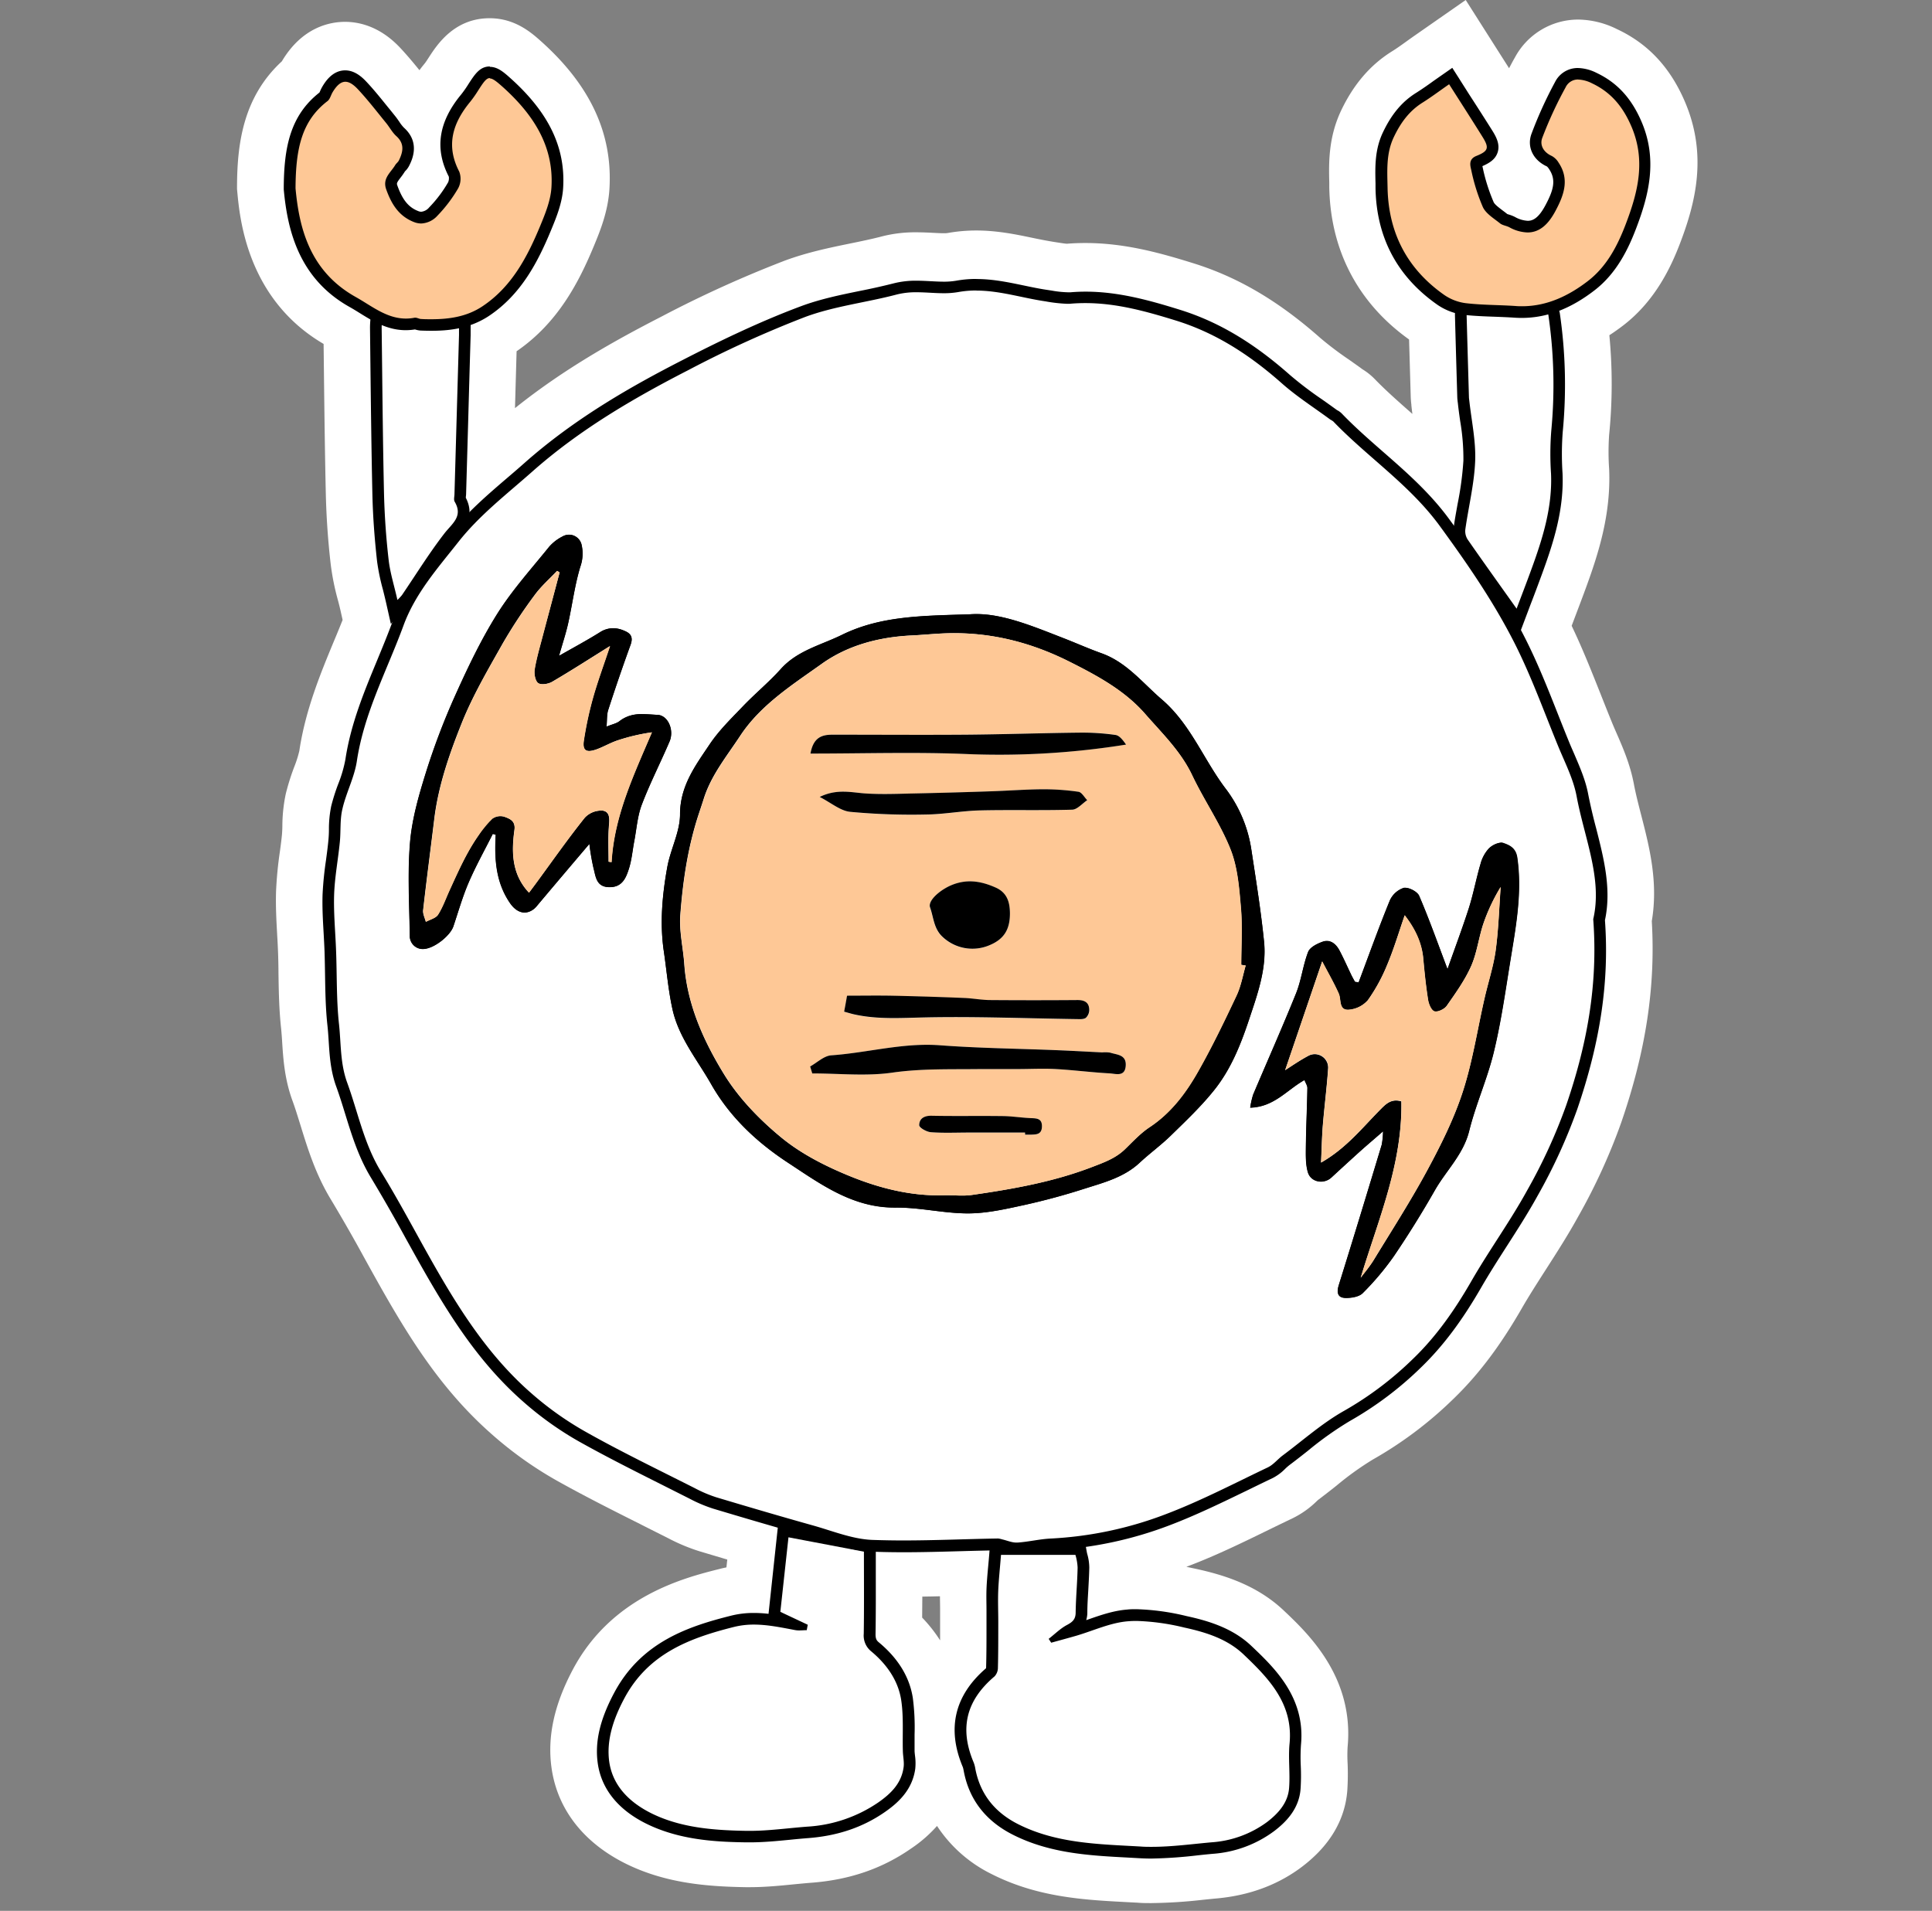 <svg xmlns="http://www.w3.org/2000/svg" width="92" height="91" fill="none"><rect width="100%" height="100%" fill="#808080" stroke="none"/><path fill="#fff" d="M54.846 90.63c-.231 0-.461 0-.683-.02l-.555-.029c-1.963-.104-4.189-.221-6.376-1.327a6.576 6.576 0 0 1-2.612-2.298 6.385 6.385 0 0 1-1.217 1.063c-1.386.968-2.939 1.501-4.758 1.641-.266.02-.554.049-.81.073-.646.064-1.378.139-2.134.139h-.197c-1.645-.028-3.407-.151-5.137-.862-2.344-.968-3.801-2.672-4.103-4.817-.208-1.48.125-3.014 1.017-4.691 1.863-3.501 5.329-4.37 6.994-4.787.105-.028.21-.051.317-.072l.04-.373-1.308-.39a8.925 8.925 0 0 1-1.488-.618l-1.258-.633-.03-.017c-1.329-.666-2.702-1.356-4.048-2.11a17.999 17.999 0 0 1-3.032-2.156c-2.587-2.259-4.196-4.966-5.886-8.02l-.198-.358a77.153 77.153 0 0 0-1.611-2.818c-.738-1.207-1.119-2.445-1.456-3.536-.126-.405-.255-.83-.39-1.196-.378-1.035-.439-1.998-.489-2.765a16.494 16.494 0 0 0-.05-.658c-.1-.914-.114-1.79-.127-2.627a30.43 30.43 0 0 0-.063-1.855v-.017c-.035-.621-.075-1.327-.052-2.051.028-.625.087-1.249.179-1.868.039-.285.076-.567.101-.821a5.82 5.82 0 0 0 .02-.415 7.538 7.538 0 0 1 .163-1.539c.11-.44.246-.874.409-1.298.097-.243.176-.493.236-.747.292-1.952 1.014-3.696 1.652-5.235.139-.329.277-.665.409-1l-.097-.432a12.43 12.43 0 0 0-.139-.553 11.899 11.899 0 0 1-.327-1.633 36.628 36.628 0 0 1-.237-3.388c-.047-2.061-.07-4.148-.094-6.17l-.011-.967c-3.636-2.13-3.991-5.965-4.11-7.237l-.013-.138v-.138c.01-1.993.277-4.233 2.135-5.946l.015-.026c.97-1.614 2.289-1.854 2.993-1.854.67 0 1.663.214 2.623 1.233.335.358.642.726.92 1.069.083-.112.17-.223.262-.333.038-.047.126-.184.18-.267.393-.607 1.213-1.874 2.899-1.874 1.23 0 2.015.708 2.485 1.13 2.328 2.097 3.381 4.386 3.222 6.999-.068 1.092-.453 2.023-.733 2.7-.717 1.731-1.715 3.677-3.688 5.03l-.077 2.71c2.345-1.881 4.814-3.25 6.971-4.358 1.9-1 3.856-1.888 5.86-2.661 1.075-.401 2.169-.625 3.134-.823.51-.105 1.034-.212 1.505-.336a6.355 6.355 0 0 1 1.648-.196c.287 0 .555.013.788.025.202.01.366.019.504.019.065.002.13-.001.194-.01.448-.08.901-.12 1.356-.12 1.016 0 1.915.19 2.706.355.372.078.693.139.994.188l.22.034c.139.022.326.05.404.053.277-.023.578-.034.872-.034 1.886 0 3.57.473 5.129.958 2.139.664 4.066 1.797 6.067 3.567.429.362.876.7 1.34 1.014.206.145.436.305.667.476.218.132.417.293.594.476.535.553 1.167 1.107 1.781 1.649a14.237 14.237 0 0 1-.049-.415v-.026a4.227 4.227 0 0 1-.031-.396l-.078-2.709c-2.426-1.733-3.743-4.236-3.8-7.242v-.22c-.022-.901-.054-2.139.567-3.447.594-1.244 1.387-2.168 2.415-2.81.212-.13.44-.294.702-.482.138-.1.285-.204.433-.307L69.796 0l1.552 2.443.513.806c.09-.173.18-.344.277-.511A3.418 3.418 0 0 1 75.165.932a4.24 4.24 0 0 1 1.827.452c1.485.691 2.547 1.83 3.246 3.47 1.082 2.538.494 4.81-.222 6.697-.427 1.124-1.173 2.754-2.71 3.939-.222.17-.445.329-.67.474a24.285 24.285 0 0 1-.01 4.739 11.786 11.786 0 0 0 0 1.642c.093 2.163-.523 4.054-1.109 5.658-.163.444-.33.886-.493 1.315l-.183.485c.53 1.106.97 2.225 1.402 3.309.164.415.334.845.504 1.26.07.174.148.354.225.528.306.7.653 1.494.831 2.433.088.469.22.983.348 1.48.387 1.5.822 3.188.506 5.053.183 3.114-.277 6.17-1.455 9.59a28.36 28.36 0 0 1-2.042 4.465c-.488.888-1.02 1.716-1.535 2.518-.397.62-.806 1.255-1.16 1.87-1.03 1.79-2.064 3.16-3.259 4.313a18.583 18.583 0 0 1-3.836 2.886 14.35 14.35 0 0 0-1.73 1.244 44.11 44.11 0 0 1-.87.675l-.064.058c-.334.33-.72.605-1.142.813-.381.183-.77.37-1.144.553-1.247.61-2.545 1.245-3.926 1.764l.488.104c1.248.277 2.852.744 4.159 1.987 1.169 1.106 3.345 3.18 3.03 6.498a7.143 7.143 0 0 0 0 .76c.019.436.014.872-.014 1.306-.106 1.383-.817 2.597-2.112 3.595-1.142.878-2.52 1.397-4.095 1.542-.222.02-.445.043-.667.066a23.62 23.62 0 0 1-2.437.156zM43.912 77.034c.32.332.607.695.855 1.084v-1.489c0-.192-.007-.397-.007-.611-.277.007-.557.013-.84.016l-.008 1z"/><path fill="#fff" d="M54.848 88.228c-.186 0-.37 0-.542-.016l-.555-.03c-1.802-.095-3.662-.194-5.377-1.062-1.212-.612-1.94-1.562-2.189-2.823l-.008-.044c-.01-.07-.027-.14-.051-.207-.74-1.747-.39-3.195 1.067-4.424a.399.399 0 0 0 .06-.212 73.41 73.41 0 0 0 .019-1.908v-.82c0-.322-.011-.654 0-.983.011-.329.043-.683.079-1.075.017-.184.035-.38.053-.595l.019-.254h4.024l.042.228c0 .022.012.051.022.087.054.185.083.378.086.57 0 .35-.026.703-.046 1.044-.02.34-.041.73-.047 1.093 0 .5-.295.692-.564.84a1.912 1.912 0 0 0-.2.124l.43-.122c.25-.075.509-.164.76-.251.574-.2 1.168-.407 1.784-.455a5.96 5.96 0 0 1 .416-.016c.784.024 1.564.131 2.326.321.988.215 2.114.545 2.965 1.355 1.351 1.289 2.455 2.513 2.269 4.468-.025.353-.03.708-.012 1.063.008.341.018.691-.009 1.045-.068.886-.693 1.459-1.148 1.813a5.303 5.303 0 0 1-2.8 1.034c-.231.02-.463.044-.693.07a21.71 21.71 0 0 1-2.18.142z"/><path fill="#000" d="M51.21 74.046c.06.196.095.4.105.604-.014.714-.083 1.426-.093 2.138 0 .325-.148.456-.416.598-.317.17-.58.436-.869.66l.12.184c.396-.11.792-.216 1.187-.33.832-.244 1.646-.631 2.487-.692.13-.011.26-.015.392-.015.765.024 1.526.13 2.268.314 1.023.222 2.049.539 2.832 1.286 1.212 1.154 2.365 2.35 2.185 4.24-.067.7.032 1.413-.022 2.114-.054.701-.506 1.203-1.04 1.615a5.023 5.023 0 0 1-2.661.974c-.945.085-1.898.215-2.842.215-.175 0-.35 0-.526-.015-1.978-.113-3.993-.138-5.83-1.062-1.096-.553-1.802-1.407-2.04-2.627a1.506 1.506 0 0 0-.078-.304c-.693-1.634-.363-2.964.991-4.11a.607.607 0 0 0 .16-.415c.019-.728.016-1.455.017-2.182 0-.51-.023-1.02 0-1.53.024-.508.077-.994.13-1.659h3.544m.463-.553h-4.525l-.041.509c-.017.213-.035.408-.052.592-.036.395-.067.738-.08 1.09-.012.353 0 .673 0 .998v.808c0 .628 0 1.278-.018 1.913 0 .015-.003.03-.007.045-1.503 1.296-1.873 2.88-1.1 4.71.015.049.027.099.035.149l.009.044c.256 1.35 1.042 2.366 2.334 3.02 1.768.895 3.66.994 5.49 1.09l.554.031c.179.01.366.016.555.016a21.725 21.725 0 0 0 2.22-.155c.23-.025.462-.049.693-.07a5.563 5.563 0 0 0 2.943-1.09c.502-.386 1.179-1.014 1.248-2.01.023-.357.026-.716.01-1.074a8.72 8.72 0 0 1 .01-1.03c.214-2.247-1.27-3.661-2.356-4.692-.9-.86-2.07-1.204-3.097-1.427a11.32 11.32 0 0 0-2.385-.327c-.149 0-.296 0-.436.017-.651.05-1.262.263-1.854.47l-.1.033a1.25 1.25 0 0 0 .054-.365c0-.357.026-.724.046-1.081.019-.357.04-.698.047-1.052a2.412 2.412 0 0 0-.096-.646c-.007-.028-.014-.051-.017-.07l-.083-.453-.001.007z"/><path fill="#fff" d="M35.547 87.465c-1.62-.028-2.96-.153-4.23-.675-1.513-.621-2.406-1.61-2.582-2.86-.139-.956.104-1.967.75-3.181 1.24-2.33 3.436-3.042 5.398-3.541a4.15 4.15 0 0 1 1.016-.12c.602.018 1.2.093 1.788.224l-.832-.389.45-4.041 4.114.782v1.289c0 .933 0 1.9-.011 2.852a.689.689 0 0 0 .255.624c.869.723 1.386 1.558 1.525 2.489.071.563.098 1.13.08 1.697v.77c0 .084.011.172.022.265.027.183.031.369.013.553-.128.915-.743 1.456-1.327 1.864-1.006.702-2.158 1.093-3.52 1.197-.287.022-.579.051-.863.079-.618.06-1.256.123-1.89.123h-.158l.002-.001z"/><path fill="#000" d="m37.546 73.21 3.593.683c0 1.296.012 2.603-.008 3.908a.965.965 0 0 0 .355.84c.733.61 1.282 1.382 1.427 2.314.122.797.057 1.62.08 2.434.006.26.071.524.035.777-.105.763-.604 1.252-1.21 1.674-1 .683-2.17 1.08-3.38 1.15-.912.068-1.824.2-2.733.2h-.152c-1.402-.024-2.823-.117-4.131-.653-1.191-.49-2.225-1.318-2.412-2.645-.139-1.023.2-2.037.719-3.01 1.133-2.127 3.089-2.868 5.222-3.403.31-.076.629-.114.948-.112.657 0 1.306.138 1.959.261.067.012.134.018.202.017.118 0 .239-.012.356-.012l.048-.259-1.305-.614.387-3.55m-.487-.654-.065.594-.381 3.55-.017.154a6.034 6.034 0 0 0-.693-.041 4.37 4.37 0 0 0-1.084.128c-2.02.506-4.282 1.245-5.575 3.68-.675 1.267-.922 2.33-.78 3.346.19 1.355 1.142 2.42 2.751 3.079 1.457.598 3 .673 4.332.691h.162c.647 0 1.292-.063 1.916-.124.277-.028.575-.056.86-.078 1.41-.108 2.607-.516 3.655-1.244.597-.415 1.3-1.026 1.443-2.052a2.589 2.589 0 0 0-.011-.626c-.01-.088-.02-.169-.021-.242v-.76a10.8 10.8 0 0 0-.082-1.743c-.152-.994-.693-1.887-1.619-2.655-.11-.09-.16-.172-.157-.406.016-.956.013-1.922.012-2.857v-1.517l-.451-.085-3.593-.692-.59-.112-.012.011z"/><path fill="#fff" d="M48.396 73.741a1.804 1.804 0 0 1-.527-.102c-.069-.02-.138-.041-.206-.057l-.075-.019a.462.462 0 0 0-.067-.015c-.592.01-1.196.026-1.78.041-.895.025-1.82.052-2.729.052-.54 0-1.027-.01-1.494-.028-.728-.028-1.44-.252-2.13-.469-.234-.073-.475-.15-.71-.214-1.413-.397-2.931-.84-4.64-1.352a6.406 6.406 0 0 1-1.075-.453l-1.303-.656c-1.303-.654-2.65-1.332-3.945-2.056a15.448 15.448 0 0 1-2.607-1.859c-2.283-1.992-3.772-4.506-5.346-7.346l-.195-.354a82.76 82.76 0 0 0-1.663-2.914c-.579-.954-.895-1.975-1.202-2.973-.139-.434-.278-.884-.43-1.314-.255-.7-.3-1.403-.344-2.08a15.791 15.791 0 0 0-.06-.767c-.087-.8-.1-1.617-.112-2.407-.007-.36-.012-.733-.025-1.098a36.08 36.08 0 0 0-.044-.875c-.033-.597-.068-1.215-.049-1.828.027-.537.08-1.073.161-1.605.04-.297.082-.603.111-.903.02-.19.025-.383.03-.587a5.292 5.292 0 0 1 .102-1.047c.088-.348.196-.69.324-1.025a6.4 6.4 0 0 0 .356-1.22c.249-1.66.88-3.18 1.49-4.655.252-.604.51-1.229.737-1.85.499-1.367 1.386-2.477 2.248-3.55.139-.17.277-.339.406-.51.806-1.02 1.794-1.87 2.75-2.69.27-.232.541-.464.809-.7 2.43-2.152 5.145-3.669 7.485-4.87a53.11 53.11 0 0 1 5.59-2.542c.895-.333 1.847-.528 2.766-.717.541-.111 1.1-.226 1.636-.366a3.905 3.905 0 0 1 1.014-.116c.224 0 .447.013.663.024.217.011.416.022.628.022.216.003.431-.014.644-.051.299-.053.602-.08.906-.079.756 0 1.486.153 2.193.302.376.078.765.16 1.148.215l.201.03c.262.047.527.075.793.083.057 0 .114 0 .17-.006.226-.02.46-.028.694-.028 1.537 0 3.012.415 4.391.845 1.788.553 3.425 1.52 5.153 3.053.496.422 1.015.817 1.555 1.183.241.17.49.346.73.524.008.006.017.01.026.014a.582.582 0 0 1 .138.105c.62.643 1.306 1.245 1.97 1.825 1.092.956 2.218 1.936 3.126 3.18 1.264 1.732 2.577 3.616 3.604 5.67.582 1.157 1.066 2.38 1.535 3.564.169.428.338.856.512 1.282.08.193.164.387.249.58.264.607.539 1.235.662 1.896.103.553.246 1.106.386 1.644.359 1.398.731 2.843.415 4.278.214 2.883-.202 5.726-1.304 8.94a25.956 25.956 0 0 1-1.87 4.073c-.448.815-.957 1.608-1.449 2.374a49.655 49.655 0 0 0-1.22 1.974c-.912 1.58-1.803 2.776-2.832 3.762a16.136 16.136 0 0 1-3.326 2.507 16.64 16.64 0 0 0-2.052 1.453c-.277.218-.554.444-.848.658a2.869 2.869 0 0 0-.242.209c-.15.154-.324.285-.514.387-.39.185-.778.374-1.166.563-1.21.59-2.462 1.201-3.742 1.685a18.06 18.06 0 0 1-5.529 1.164c-.267.018-.533.05-.797.096-.256.038-.521.08-.789.096h-.069zM63.98 61.53a.69.69 0 0 0 .116.012c.265 0 .51-.062.594-.146a12.642 12.642 0 0 0 1.45-1.719 47.601 47.601 0 0 0 1.95-3.135c.191-.321.4-.633.623-.933.415-.575.805-1.12.97-1.807.158-.639.377-1.267.588-1.873.21-.607.43-1.245.582-1.867.277-1.159.473-2.366.658-3.534.037-.242.076-.483.115-.725l.072-.438c.24-1.457.488-2.963.278-4.466-.042-.286-.18-.376-.498-.484-.146.03-.28.1-.388.202a1.475 1.475 0 0 0-.322.615c-.091.309-.169.63-.245.94a17 17 0 0 1-.313 1.163 55.137 55.137 0 0 1-.72 2.074c-.102.277-.2.553-.298.83l-.252.715-.268-.71c-.116-.306-.23-.611-.342-.913-.331-.89-.645-1.73-1.004-2.565a.665.665 0 0 0-.407-.215.834.834 0 0 0-.477.437c-.39.949-.753 1.93-1.11 2.876l-.379 1.02-.083.22-.532-.092-.122-.231-.139-.264a47.343 47.343 0 0 1-.182-.383c-.117-.25-.24-.509-.371-.751-.058-.105-.179-.277-.348-.277a.305.305 0 0 0-.11.023c-.336.121-.494.26-.52.322a7.947 7.947 0 0 0-.268.933 7.45 7.45 0 0 1-.308 1.047c-.416 1.052-.879 2.11-1.32 3.132-.242.564-.485 1.126-.723 1.69a1.055 1.055 0 0 0-.056.195c.521-.106.923-.414 1.346-.724.241-.189.494-.361.758-.516l.278-.155.115.296c.015.036.032.072.05.107a.828.828 0 0 1 .112.383c-.007.437-.02.879-.035 1.306-.015.487-.03.99-.037 1.484v.075c-.023.355.005.711.083 1.059a.355.355 0 0 0 .36.246.454.454 0 0 0 .307-.118l.03-.029c.431-.398.878-.81 1.323-1.21.233-.208.475-.414.73-.638l.382-.33.52-.454-.063.691c-.008.097-.012.182-.017.257 0 .148-.019.294-.056.437a680.725 680.725 0 0 1-2.042 6.678c-.061.193-.036.25-.036.25l.001-.013zm-21.253-4.3c.572.01 1.144.057 1.712.138.544.079 1.093.125 1.644.138h.02c.821 0 1.664-.188 2.495-.366l.127-.028a32.11 32.11 0 0 0 2.84-.77l.287-.09c.832-.257 1.608-.5 2.229-1.081.227-.213.468-.415.701-.606.265-.22.538-.446.784-.691l.231-.227c.639-.6 1.24-1.236 1.802-1.908.786-.982 1.248-2.155 1.617-3.278l.069-.209c.37-1.106.751-2.239.632-3.403a85.568 85.568 0 0 0-.535-3.92l-.061-.39a6.044 6.044 0 0 0-1.158-2.791 17.17 17.17 0 0 1-1.077-1.66c-.57-.955-1.109-1.858-1.94-2.575-.247-.213-.484-.44-.713-.66-.638-.61-1.24-1.189-2.067-1.486a27.3 27.3 0 0 1-1.109-.438c-.237-.097-.474-.195-.712-.288l-.312-.122c-1.321-.517-2.569-1.003-3.726-1.003-.106 0-.21 0-.31.012l-.407.013c-2.088.06-3.891.113-5.566.936-.277.138-.573.258-.855.374-.74.306-1.439.593-1.974 1.188-.32.357-.672.691-1.01 1.006a20.66 20.66 0 0 0-.79.768l-.261.276a11.4 11.4 0 0 0-1.3 1.508l-.156.233c-.62.917-1.207 1.784-1.209 2.954 0 .543-.171 1.068-.338 1.579-.115.32-.207.646-.277.979-.277 1.52-.329 2.765-.168 3.885.042.289.078.578.114.867.078.629.16 1.279.295 1.9.204.933.703 1.718 1.233 2.55.195.308.397.626.582.95.795 1.401 1.967 2.594 3.578 3.65l.38.25c1.36.902 2.772 1.834 4.523 1.834l.136.002zM27.1 25.737a.38.38 0 0 0-.183.05c-.205.106-.39.246-.546.416a79.91 79.91 0 0 1-.649.79 23.028 23.028 0 0 0-1.81 2.386c-.806 1.283-1.454 2.678-2 3.886a32.826 32.826 0 0 0-1.38 3.627c-.306.978-.642 2.114-.737 3.24a30.612 30.612 0 0 0-.036 3.325c.01.368.019.736.025 1.106a.34.34 0 0 0 .342.355h.02c.358 0 1.05-.524 1.174-.89.065-.19.126-.383.188-.575.165-.512.335-1.041.555-1.546.24-.553.522-1.106.797-1.627.119-.23.238-.458.354-.692l.103-.206.568.163-.012.22c-.055 1.048-.017 2.149.649 3.1.138.203.303.315.456.315a.535.535 0 0 0 .375-.22c.57-.677 1.141-1.35 1.729-2.043l1.156-1.363.097.591c.021.126.039.25.056.374.03.25.077.499.138.744.017.062.03.126.046.19.089.385.139.519.448.522.38 0 .508-.21.658-.68a5.46 5.46 0 0 0 .174-.83c.023-.145.045-.29.073-.434.033-.173.06-.354.087-.53.051-.434.148-.862.289-1.276.24-.632.526-1.251.802-1.851.175-.38.355-.77.52-1.16a.78.78 0 0 0-.054-.697.368.368 0 0 0-.269-.188l-.255-.016a7.127 7.127 0 0 0-.452-.019c-.405 0-.68.08-.918.27a1.406 1.406 0 0 1-.445.213c-.074.026-.156.053-.246.09l-.423.174.041-.455c.01-.101.013-.197.017-.285 0-.192.025-.382.076-.567.393-1.206.73-2.193 1.065-3.105.079-.213.058-.256-.17-.345a1.11 1.11 0 0 0-.404-.085.871.871 0 0 0-.467.145c-.437.276-.882.522-1.352.787l-.611.345-.59.326.184-.652c.053-.184.104-.36.155-.53.103-.348.201-.677.277-1.005.077-.327.139-.648.192-.968.098-.59.23-1.173.393-1.749a1.59 1.59 0 0 0 .061-.87.343.343 0 0 0-.331-.291z"/><path fill="#000" d="M46.489 13.838c1.127 0 2.197.354 3.3.514a7.3 7.3 0 0 0 1.034.116c.064 0 .13 0 .193-.008.224-.018.448-.026.668-.026 1.482 0 2.888.391 4.308.83 1.941.602 3.555 1.67 5.052 2.995.717.634 1.533 1.152 2.305 1.723a.889.889 0 0 1 .139.087c1.64 1.707 3.637 3.015 5.072 4.978 1.321 1.81 2.584 3.64 3.585 5.627.783 1.557 1.377 3.21 2.039 4.826.326.8.739 1.589.894 2.424.371 1.993 1.238 3.928.79 5.848.241 3.18-.326 6.068-1.29 8.873a25.805 25.805 0 0 1-1.848 4.03c-.817 1.488-1.822 2.87-2.669 4.342-.779 1.354-1.663 2.627-2.782 3.701a16.005 16.005 0 0 1-3.269 2.466c-1.045.587-1.961 1.407-2.93 2.129-.243.182-.442.441-.709.568-1.619.772-3.215 1.607-4.889 2.24a17.782 17.782 0 0 1-5.443 1.148c-.531.025-1.058.157-1.59.192h-.054c-.22 0-.448-.102-.673-.152a.945.945 0 0 0-.2-.042c-1.502.024-3.006.093-4.507.093-.495 0-.99-.009-1.484-.026-.932-.038-1.856-.415-2.772-.675-1.55-.434-3.094-.888-4.637-1.35a6.306 6.306 0 0 1-1.027-.434c-1.75-.886-3.525-1.74-5.24-2.708a15.266 15.266 0 0 1-2.562-1.825c-2.31-2.018-3.823-4.632-5.285-7.273-.61-1.106-1.215-2.213-1.869-3.279-.805-1.317-1.09-2.816-1.608-4.236-.335-.922-.288-1.857-.388-2.783-.126-1.153-.094-2.323-.139-3.485-.032-.895-.122-1.797-.093-2.683.028-.83.188-1.66.27-2.49.055-.531 0-1.083.127-1.599.177-.767.568-1.495.685-2.267.343-2.293 1.433-4.314 2.218-6.45.561-1.535 1.628-2.736 2.613-3.984 1.009-1.282 2.305-2.276 3.522-3.354 2.243-1.986 4.79-3.478 7.426-4.831a52.462 52.462 0 0 1 5.56-2.53c1.397-.52 2.922-.69 4.375-1.074a3.71 3.71 0 0 1 .943-.106c.432 0 .865.046 1.291.046a3.93 3.93 0 0 0 .694-.056c.282-.05.57-.075.856-.074M20.153 45.188c.5 0 1.287-.623 1.44-1.078.236-.704.439-1.422.732-2.1.339-.786.76-1.537 1.144-2.303l.139.04c-.061 1.156 0 2.275.693 3.272.197.276.438.434.683.434a.783.783 0 0 0 .59-.32c.813-.969 1.63-1.927 2.494-2.947.046.385.112.768.197 1.146.111.405.12.908.759.915h.012c.6 0 .775-.44.914-.872.138-.433.17-.867.253-1.303.114-.589.153-1.207.363-1.758.389-1.02.89-1.995 1.319-3 .234-.545-.072-1.244-.565-1.271-.238-.011-.48-.035-.72-.035a1.655 1.655 0 0 0-1.091.33c-.139.114-.347.151-.624.265.03-.32.008-.572.08-.793a88.379 88.379 0 0 1 1.062-3.096c.139-.383.011-.564-.328-.69a1.391 1.391 0 0 0-.506-.106 1.144 1.144 0 0 0-.614.187c-.619.387-1.265.733-1.955 1.127.162-.57.323-1.054.434-1.549.2-.899.313-1.82.58-2.698.115-.325.138-.676.066-1.013a.619.619 0 0 0-.599-.51.648.648 0 0 0-.319.087c-.237.12-.45.284-.626.483-.847 1.052-1.764 2.064-2.479 3.202-.778 1.244-1.413 2.58-2.015 3.92a32.989 32.989 0 0 0-1.387 3.657c-.337 1.074-.654 2.184-.748 3.299-.125 1.475-.034 2.97-.013 4.455a.617.617 0 0 0 .602.629h.036m22.429 12.312h.139c1.117 0 2.237.277 3.356.277h.02c.893 0 1.794-.209 2.676-.401a31.5 31.5 0 0 0 2.864-.776c.941-.298 1.878-.536 2.622-1.233.481-.45 1.02-.838 1.49-1.297.71-.691 1.44-1.383 2.06-2.16.792-.988 1.262-2.165 1.663-3.362.4-1.198.847-2.43.713-3.733-.148-1.448-.377-2.886-.597-4.325a6.344 6.344 0 0 0-1.21-2.915c-1.065-1.393-1.679-3.088-3.06-4.275-.918-.788-1.671-1.767-2.868-2.196-.614-.22-1.211-.487-1.818-.723-1.421-.553-2.834-1.145-4.14-1.145-.11 0-.221.004-.332.012-2.28.071-4.238.076-6.072.977-1.004.492-2.12.743-2.91 1.627-.555.622-1.214 1.161-1.795 1.767-.554.58-1.145 1.152-1.59 1.816-.676 1.009-1.41 1.98-1.412 3.34 0 .83-.455 1.66-.607 2.51-.236 1.31-.36 2.638-.17 3.973.14.93.213 1.871.416 2.785.294 1.348 1.179 2.407 1.845 3.58.904 1.587 2.203 2.784 3.668 3.744 1.525 1.002 3.05 2.13 5.054 2.13m26.34-11.355c-.452-1.192-.864-2.357-1.35-3.49-.08-.185-.439-.381-.663-.381a.308.308 0 0 0-.064 0 1.11 1.11 0 0 0-.67.603c-.528 1.288-.996 2.6-1.487 3.903l-.174-.033c-.066-.125-.14-.246-.195-.372-.185-.382-.356-.773-.554-1.145-.139-.244-.336-.426-.59-.426a.585.585 0 0 0-.207.039c-.258.094-.596.262-.68.482-.248.64-.322 1.344-.578 1.977-.648 1.618-1.362 3.211-2.041 4.818a3.86 3.86 0 0 0-.139.62c1.14-.031 1.748-.851 2.584-1.316.053.139.145.26.139.385-.016.93-.061 1.86-.073 2.791 0 .407-.018.83.096 1.215a.628.628 0 0 0 .624.444.73.73 0 0 0 .496-.192c.448-.415.896-.83 1.35-1.234.34-.306.693-.602 1.11-.968a3.83 3.83 0 0 1-.063.64c-.674 2.227-1.346 4.455-2.042 6.675-.12.38-.053.617.344.621h.014c.267 0 .612-.06.78-.23a13.15 13.15 0 0 0 1.48-1.754 47.691 47.691 0 0 0 1.96-3.151c.539-.939 1.35-1.697 1.628-2.813.313-1.266.861-2.473 1.169-3.74.342-1.407.547-2.85.779-4.286.266-1.65.587-3.293.343-4.987-.067-.474-.383-.606-.683-.707a.249.249 0 0 0-.086-.013c-.22.025-.426.122-.585.276a1.74 1.74 0 0 0-.394.734c-.205.692-.336 1.41-.554 2.098-.317.994-.693 1.971-1.015 2.903m-22.45-32.85c-.32-.001-.64.027-.956.084a3.387 3.387 0 0 1-.593.046c-.199 0-.4-.011-.613-.022-.213-.011-.448-.024-.68-.024a4.207 4.207 0 0 0-1.083.124 30.55 30.55 0 0 1-1.62.363c-.93.19-1.893.388-2.808.73-2.092.78-4.102 1.775-5.62 2.555-2.358 1.208-5.086 2.735-7.54 4.907-.264.235-.538.47-.805.698-.97.83-1.965 1.687-2.786 2.73-.139.17-.269.338-.405.507-.873 1.091-1.777 2.212-2.292 3.63-.225.615-.483 1.237-.731 1.838-.618 1.491-1.256 3.031-1.51 4.718-.075.4-.19.791-.342 1.169a9.505 9.505 0 0 0-.334 1.056c-.073.364-.11.735-.108 1.106 0 .2-.011.387-.03.568-.028.296-.07.6-.109.895-.081.538-.136 1.08-.163 1.624-.021.625.015 1.245.05 1.853.015.285.033.58.043.869.012.362.018.734.024 1.093.013.795.025 1.618.114 2.432.027.246.043.493.06.754.044.691.09 1.419.359 2.157.155.424.292.87.425 1.3.314 1.016.637 2.065 1.23 3.041a78.344 78.344 0 0 1 1.663 2.904l.199.357c1.585 2.863 3.087 5.392 5.406 7.422.817.72 1.707 1.354 2.656 1.89 1.302.729 2.653 1.407 3.96 2.064l1.298.654c.358.19.733.348 1.12.472 1.709.513 3.228.955 4.646 1.352.23.065.46.138.7.212.707.222 1.438.453 2.203.482.471.018.97.028 1.506.028.915 0 1.84-.026 2.737-.051a164.24 164.24 0 0 1 1.746-.042h.018l.088.022c.056.013.121.032.189.053.195.068.4.106.606.113h.077a9.35 9.35 0 0 0 .815-.1c.254-.043.51-.074.767-.092a18.354 18.354 0 0 0 5.614-1.182c1.293-.49 2.552-1.106 3.768-1.695.381-.186.775-.378 1.163-.563a2.32 2.32 0 0 0 .585-.434c.069-.068.141-.13.218-.19.29-.217.576-.442.855-.662a16.151 16.151 0 0 1 2.014-1.43 16.416 16.416 0 0 0 3.381-2.545c1.041-1.005 1.955-2.22 2.878-3.825.381-.66.805-1.321 1.214-1.959.495-.771 1.007-1.568 1.46-2.39a26.301 26.301 0 0 0 1.888-4.118c1.109-3.237 1.532-6.103 1.322-9.01.32-1.487-.056-2.95-.416-4.367a25.563 25.563 0 0 1-.38-1.625c-.128-.691-.415-1.334-.68-1.955-.083-.19-.17-.386-.247-.577-.173-.423-.345-.857-.511-1.277-.47-1.19-.957-2.42-1.546-3.588-1.041-2.074-2.356-3.964-3.632-5.704-.922-1.262-2.063-2.26-3.167-3.225-.66-.578-1.342-1.174-1.952-1.81a.866.866 0 0 0-.208-.154h-.007a49.519 49.519 0 0 0-.724-.518 17.48 17.48 0 0 1-1.531-1.165c-1.758-1.555-3.428-2.544-5.255-3.11-1.4-.435-2.898-.858-4.474-.858-.24 0-.48.01-.714.03h-.147a4.97 4.97 0 0 1-.75-.08l-.203-.031c-.375-.054-.742-.132-1.132-.213-.72-.15-1.465-.307-2.25-.307l-.01-.004zM20.15 44.639c-.076 0-.083-.036-.083-.083 0-.369-.015-.743-.025-1.106a30.382 30.382 0 0 1 .036-3.296c.093-1.098.423-2.212.725-3.18.384-1.224.84-2.425 1.367-3.595.54-1.2 1.184-2.584 1.98-3.854a22.742 22.742 0 0 1 1.79-2.35c.214-.259.436-.527.65-.794a1.68 1.68 0 0 1 .466-.345.099.099 0 0 1 .048-.017c.03 0 .05.044.06.08.048.244.028.497-.058.73a15.973 15.973 0 0 0-.4 1.778c-.06.317-.12.645-.19.96-.07.315-.17.643-.277.988-.05.17-.103.346-.156.532l-.368 1.303 1.178-.674.608-.343c.475-.267.922-.517 1.365-.795a.578.578 0 0 1 .32-.103.864.864 0 0 1 .303.067h.007a88.256 88.256 0 0 0-1.064 3.104c-.06.208-.09.423-.09.64 0 .088-.007.18-.016.276l-.083.909.846-.346c.08-.033.158-.06.231-.086.19-.053.37-.141.528-.258.188-.148.402-.209.745-.209.138 0 .277.008.434.02l.255.015a.473.473 0 0 1 .087.502 49.7 49.7 0 0 1-.518 1.15c-.278.604-.566 1.23-.81 1.87a6.32 6.32 0 0 0-.303 1.332c-.027.181-.053.352-.085.519-.032.167-.053.3-.075.445a5.324 5.324 0 0 1-.163.792c-.157.488-.233.488-.386.488h-.007a.346.346 0 0 1-.09-.01 1.332 1.332 0 0 1-.09-.298c-.015-.068-.03-.138-.048-.2a5.875 5.875 0 0 1-.13-.708c-.016-.123-.034-.25-.056-.382l-.194-1.182-.777.915-.755.892c-.592.698-1.167 1.383-1.741 2.056-.082.097-.139.123-.164.123-.025 0-.127-.053-.229-.198-.582-.83-.66-1.772-.598-2.925l.023-.44-.424-.122-.139-.038-.442-.128-.206.415c-.115.228-.236.462-.354.691a28.734 28.734 0 0 0-.805 1.644 17.384 17.384 0 0 0-.563 1.574c-.061.19-.122.38-.186.57-.084.25-.672.702-.913.702l.01-.017zm22.435 12.314c-1.672 0-2.982-.868-4.37-1.786l-.38-.252c-1.574-1.031-2.716-2.194-3.49-3.556-.188-.33-.392-.651-.59-.968-.515-.81-1.003-1.576-1.195-2.46-.139-.61-.21-1.226-.291-1.877-.035-.285-.072-.58-.114-.87-.157-1.095-.104-2.302.166-3.797a6.93 6.93 0 0 1 .264-.943c.173-.53.352-1.078.352-1.659 0-1.085.564-1.918 1.16-2.798l.16-.235c.377-.524.8-1.012 1.265-1.46l.265-.277c.247-.257.505-.5.778-.758.342-.323.693-.658 1.025-1.021.494-.554 1.165-.83 1.875-1.118.286-.119.582-.24.871-.383 1.621-.795 3.397-.847 5.453-.907l.393-.012h.028c.093-.008.19-.011.287-.011 1.109 0 2.329.478 3.625.984l.312.122c.235.092.475.19.707.286.366.15.743.306 1.127.444.769.277 1.351.83 1.968 1.424.232.223.47.452.724.67.8.69 1.33 1.573 1.886 2.509.333.58.699 1.143 1.096 1.682.589.78.97 1.697 1.108 2.663l.06.39c.197 1.28.4 2.605.534 3.906.113 1.107-.243 2.166-.618 3.288l-.071.21c-.366 1.097-.81 2.245-1.57 3.192a21.597 21.597 0 0 1-1.782 1.879l-.232.227c-.237.23-.493.443-.766.67-.236.197-.48.398-.714.617-.574.538-1.325.771-2.121 1.019l-.29.09c-1.01.322-1.93.57-2.814.763l-.126.028c-.807.175-1.641.358-2.433.36h-.02a13.18 13.18 0 0 1-1.61-.138 14.418 14.418 0 0 0-1.745-.138h-.139l-.008.001zm26.36-9.185.505-1.43c.096-.277.197-.554.298-.83.242-.677.495-1.375.722-2.085.126-.396.223-.795.319-1.184.078-.32.151-.623.241-.925.044-.183.13-.353.251-.498a.607.607 0 0 1 .179-.11c.205.076.219.116.237.235.21 1.461-.024 2.881-.277 4.384l-.071.437c-.039.24-.078.483-.115.723-.184 1.163-.376 2.366-.654 3.515-.15.615-.357 1.21-.576 1.84-.219.63-.434 1.245-.594 1.899-.161.654-.528 1.154-.926 1.707-.23.308-.442.627-.638.957a45.746 45.746 0 0 1-1.94 3.117c-.42.597-.894 1.156-1.413 1.67a.555.555 0 0 1-.183.054c.701-2.24 1.394-4.537 2.008-6.568a2.04 2.04 0 0 0 .068-.502c0-.077.009-.157.017-.247l.126-1.375-1.044.907c-.138.118-.259.226-.381.33-.256.222-.498.432-.733.644-.442.397-.886.806-1.314 1.201l-.042.039a.175.175 0 0 1-.12.044c-.028 0-.08 0-.092-.047-.07-.32-.094-.65-.072-.977v-.076c0-.491.022-.994.037-1.48.014-.428.028-.87.035-1.31a1.067 1.067 0 0 0-.139-.51c-.015-.031-.03-.062-.038-.082l-.23-.59-.555.309c-.275.161-.54.34-.79.536a5.54 5.54 0 0 1-.707.479c.187-.438.377-.877.561-1.305.442-1.025.9-2.086 1.323-3.142.133-.353.24-.716.321-1.085a7.7 7.7 0 0 1 .247-.87 1.14 1.14 0 0 1 .365-.19h.012a.38.38 0 0 1 .108.138c.13.235.243.478.365.735.06.13.12.26.184.387.046.094.093.184.139.277.02.038.039.076.06.113l.123.237.262.05.087.019.089.016.46.09.165-.438.381-1.023a88.15 88.15 0 0 1 1.1-2.865.673.673 0 0 1 .242-.259.58.58 0 0 1 .148.08c.35.818.656 1.642.98 2.513l.343.915.538 1.419-.002-.013z"/><path fill="#fff" d="M71.453 28.386c-.593-.83-1.204-1.691-1.802-2.541-.129-.2-.183-.44-.152-.675.052-.376.12-.755.185-1.122.14-.693.232-1.395.278-2.101a10.939 10.939 0 0 0-.157-1.936c-.04-.29-.083-.59-.114-.887v-.057c0-.06-.014-.12-.015-.177l-.108-3.832c-.01-.37.041-.423.091-.474l.201-.206.118.123h1.461c.57 0 1.248 0 1.941.011.191 0 .584.16.622.441a23.26 23.26 0 0 1 .14 5.574 13.84 13.84 0 0 0-.012 2.008c.075 1.706-.434 3.256-.962 4.7-.158.433-.32.863-.481 1.286l-.212.56-.183.489-.839-1.184z"/><path fill="#000" d="M71.44 14.782c.649 0 1.29 0 1.94.011.124 0 .34.118.351.202.268 1.824.314 3.673.14 5.507a14.03 14.03 0 0 0-.013 2.05c.07 1.611-.402 3.108-.946 4.591-.227.625-.467 1.245-.693 1.843-.784-1.106-1.568-2.195-2.334-3.299a.738.738 0 0 1-.107-.478c.154-1.086.424-2.163.468-3.25.038-.948-.171-1.905-.277-2.857-.008-.072-.02-.139-.02-.215-.037-1.277-.074-2.554-.109-3.83a1.838 1.838 0 0 1 .013-.276h1.583m-1.579-.797-.402.415c-.12.123-.18.262-.17.674.035 1.3.074 2.646.109 3.83.002.068.007.135.017.201 0 .018 0 .038.007.056.031.301.073.604.115.896.107.621.158 1.25.153 1.881a15.35 15.35 0 0 1-.277 2.066c-.065.368-.138.75-.187 1.13-.04.305.03.614.2.87.592.854 1.206 1.714 1.802 2.546l.539.758.604.85.368-.976c.07-.184.138-.369.21-.553.16-.415.323-.854.483-1.29.536-1.468 1.055-3.049.978-4.805-.043-.655-.04-1.312.01-1.967a23.49 23.49 0 0 0-.138-5.639c-.06-.432-.566-.677-.893-.681a139.39 139.39 0 0 0-1.94-.011h-1.347l-.233-.245-.008-.006z"/><path fill="#fff" d="M18.653 28.63c-.047-.213-.1-.414-.15-.62a9.697 9.697 0 0 1-.266-1.301 35.835 35.835 0 0 1-.223-3.168 564.06 564.06 0 0 1-.093-6.176l-.02-1.77c0-.15.01-.298.027-.447 0-.04.008-.077.011-.107l.022-.29 4.174.505v.704l-.216 7.565c0 .043 0 .088-.011.138-.011.05-.008.083-.008.108.424.738 0 1.217-.316 1.568-.071.079-.14.16-.207.242-.499.647-.962 1.345-1.408 2.02-.199.3-.397.6-.6.897a1.145 1.145 0 0 1-.138.155l-.108.11-.358.38-.112-.512z"/><path fill="#000" d="m18.217 15.061 3.641.44v.45l-.216 7.565c0 .126-.046.277.008.374.416.707-.124 1.042-.493 1.52-.724.938-1.349 1.951-2.017 2.932a2.577 2.577 0 0 1-.215.23c-.152-.68-.344-1.278-.416-1.89a35.12 35.12 0 0 1-.222-3.144c-.06-2.647-.08-5.297-.113-7.944.003-.178.016-.354.038-.53m-.51-.62-.043.579c0 .027-.007.062-.01.1a4.42 4.42 0 0 0-.03.478l.02 1.782c.024 2.021.048 4.11.094 6.168.023 1.002.097 2.046.224 3.191.063.452.155.899.278 1.338.05.2.1.404.148.613l.229 1.019.716-.76c.042-.045.075-.078.103-.106.062-.059.118-.123.168-.193.203-.3.406-.604.601-.9.444-.672.903-1.366 1.396-2.004a4.45 4.45 0 0 1 .196-.228c.317-.357.841-.944.39-1.813v-.016c0-.046.012-.098.013-.158l.093-3.242c.04-1.44.08-2.882.123-4.322v-.956l-.488-.06-2.8-.338-.841-.1-.577-.071h-.003zm28.465 14.815c1.397-.115 2.929.532 4.472 1.132.607.236 1.204.503 1.819.723 1.196.429 1.949 1.408 2.866 2.196 1.387 1.187 1.996 2.883 3.061 4.275a6.342 6.342 0 0 1 1.21 2.916c.22 1.438.45 2.876.598 4.324.138 1.298-.31 2.514-.714 3.733-.404 1.218-.87 2.374-1.664 3.362-.62.773-1.348 1.463-2.06 2.16-.468.459-1.007.848-1.488 1.297-.745.691-1.699.939-2.623 1.233a31.83 31.83 0 0 1-2.864.776c-.882.192-1.783.398-2.675.4-1.151 0-2.304-.288-3.455-.276-2.035.024-3.572-1.117-5.117-2.129-1.465-.96-2.764-2.157-3.667-3.744-.667-1.173-1.552-2.232-1.846-3.58-.2-.914-.277-1.855-.415-2.785-.19-1.335-.067-2.663.169-3.973.152-.848.607-1.675.607-2.51 0-1.359.736-2.331 1.413-3.34.445-.664 1.034-1.235 1.59-1.816.58-.605 1.232-1.145 1.793-1.767.795-.883 1.91-1.135 2.911-1.627 1.841-.905 3.8-.91 6.079-.98zm13.15 16.721-.214-.033c0-.914.063-1.833-.018-2.74-.082-.934-.155-1.913-.495-2.766-.486-1.22-1.256-2.327-1.823-3.52-.54-1.142-1.433-2-2.236-2.92-.97-1.116-2.267-1.816-3.604-2.489-1.861-.933-3.79-1.418-5.864-1.353-.554.018-1.108.077-1.663.103-1.546.075-3.032.466-4.272 1.352-1.403 1.002-2.911 1.954-3.882 3.428-.632.961-1.386 1.876-1.737 3.003-.08.252-.165.504-.248.755-.51 1.559-.748 3.172-.868 4.794-.055.77.14 1.557.192 2.338.138 1.91.913 3.627 1.877 5.202.702 1.15 1.698 2.18 2.746 3.041.942.773 2.087 1.355 3.226 1.821 1.42.582 2.924.968 4.495.925.45-.012.91.049 1.352-.016 1.932-.277 3.85-.616 5.691-1.32.574-.22 1.127-.416 1.578-.844.383-.368.747-.77 1.185-1.06 1.013-.673 1.719-1.61 2.298-2.628.667-1.173 1.256-2.394 1.833-3.617.226-.452.31-.968.452-1.456zm5.377.814c.49-1.303.959-2.615 1.487-3.904a1.108 1.108 0 0 1 .67-.603c.213-.045.639.172.726.377.486 1.132.898 2.297 1.35 3.49.327-.93.693-1.907 1.015-2.904.219-.692.35-1.405.554-2.098a1.74 1.74 0 0 1 .394-.734c.163-.162.492-.328.67-.267.3.101.616.232.684.707.244 1.694-.077 3.338-.344 4.987-.231 1.431-.436 2.873-.779 4.286-.307 1.267-.855 2.474-1.168 3.74-.277 1.116-1.09 1.874-1.628 2.813a47.585 47.585 0 0 1-1.96 3.15c-.44.626-.933 1.212-1.475 1.753-.17.172-.525.23-.794.23-.396 0-.463-.242-.344-.622a789.7 789.7 0 0 0 2.042-6.675 3.83 3.83 0 0 0 .063-.64c-.416.365-.768.66-1.11.967-.454.415-.902.822-1.35 1.235-.359.332-.98.226-1.12-.251-.113-.383-.1-.81-.095-1.216.01-.93.056-1.86.072-2.791 0-.125-.09-.25-.139-.385-.832.465-1.442 1.285-2.584 1.315.03-.21.077-.417.139-.62.68-1.606 1.386-3.199 2.042-4.816.255-.634.33-1.339.576-1.978.085-.22.416-.388.681-.482.352-.129.63.081.797.387.204.372.374.763.555 1.145.06.126.129.247.194.372l.178.032zm.1 14.056c.173-.233.417-.519.612-.83.87-1.428 1.777-2.839 2.569-4.31.646-1.197 1.261-2.435 1.68-3.723.468-1.442.693-2.962 1.035-4.446.172-.754.416-1.498.527-2.263.139-1.002.165-2.02.24-3.032a8.9 8.9 0 0 0-.822 1.746c-.223.664-.301 1.383-.582 2.019-.298.672-.74 1.287-1.165 1.895-.11.158-.425.31-.582.262-.157-.048-.277-.351-.306-.553-.104-.65-.17-1.308-.23-1.964-.072-.79-.416-1.453-.882-2.057-.277.802-.509 1.583-.822 2.33a8.36 8.36 0 0 1-.932 1.713 1.35 1.35 0 0 1-.93.455c-.466.018-.33-.484-.457-.769-.225-.505-.504-.986-.789-1.532l-1.762 5.174c.248-.155.678-.46 1.138-.701a.64.64 0 0 1 .91.61c-.062.907-.178 1.808-.253 2.714-.045.561-.055 1.125-.086 1.78 1.216-.692 1.99-1.693 2.87-2.574.262-.264.511-.471.955-.344.058 2.996-1.117 5.676-1.935 8.4zm-36.73-20.66a564.076 564.076 0 0 0-2.495 2.95c-.405.48-.912.403-1.273-.113-.693-.997-.76-2.115-.693-3.273l-.139-.038c-.384.766-.805 1.52-1.143 2.302-.294.679-.497 1.396-.734 2.1-.156.466-.978 1.106-1.475 1.078a.62.62 0 0 1-.601-.629c-.021-1.485-.113-2.98.012-4.455.095-1.114.416-2.224.749-3.299a33.18 33.18 0 0 1 1.386-3.657c.603-1.34 1.238-2.68 2.016-3.92.715-1.137 1.631-2.15 2.478-3.202a2.11 2.11 0 0 1 .627-.482.613.613 0 0 1 .917.423c.072.337.05.688-.065 1.013-.267.877-.38 1.798-.58 2.698-.111.495-.278.979-.434 1.548.693-.394 1.336-.74 1.954-1.127a1.161 1.161 0 0 1 1.12-.081c.34.138.47.314.329.691a90.554 90.554 0 0 0-1.062 3.096c-.072.221-.051.473-.08.792.277-.113.48-.15.623-.264.555-.44 1.198-.323 1.812-.296.492.024.799.726.564 1.272-.428 1.004-.93 1.979-1.318 3-.21.553-.25 1.17-.363 1.758-.083.436-.12.884-.254 1.303-.133.419-.316.879-.926.872-.637-.007-.647-.51-.758-.915-.085-.378-.15-.76-.194-1.145zm-1.416-12.93-.122-.073c-.36.383-.763.733-1.07 1.155a23.784 23.784 0 0 0-1.524 2.313c-.694 1.232-1.417 2.463-1.941 3.77-.59 1.472-1.119 2.986-1.313 4.584-.176 1.446-.367 2.89-.53 4.337-.02.179.082.371.128.554.198-.11.47-.172.578-.34.227-.355.369-.765.546-1.154.555-1.212 1.087-2.44 2.034-3.413a.66.66 0 0 1 .58-.1c.253.095.544.194.482.633-.15 1.069-.122 2.121.693 2.984l.309-.415c.776-1.057 1.525-2.133 2.347-3.158a1.075 1.075 0 0 1 .866-.332c.379.074.3.482.277.818-.036.535-.01 1.075-.01 1.613l.14.02c.127-2.203 1.052-4.148 1.92-6.18a9.387 9.387 0 0 0-1.621.38c-.35.114-.671.309-1.018.433-.49.175-.676.053-.6-.432a17 17 0 0 1 .434-2.02c.224-.796.514-1.574.81-2.469-.98.612-1.857 1.177-2.756 1.703-.183.106-.527.16-.664.059-.138-.101-.201-.44-.167-.653.089-.537.247-1.066.384-1.595.273-1.008.542-2.015.808-3.023z"/><path fill="#FEC896" d="M59.317 45.98c-.138.489-.226 1.004-.44 1.458-.576 1.222-1.165 2.443-1.832 3.617-.58 1.02-1.285 1.958-2.298 2.627-.438.29-.803.691-1.185 1.06-.45.432-1.004.624-1.578.844-1.84.705-3.76 1.04-5.692 1.32-.442.065-.9 0-1.351.017-1.57.043-3.075-.343-4.496-.925-1.138-.466-2.283-1.048-3.225-1.821-1.048-.863-2.044-1.893-2.746-3.042-.964-1.573-1.741-3.293-1.88-5.2-.056-.781-.247-1.568-.191-2.338.119-1.622.357-3.236.867-4.794.083-.252.168-.503.248-.755.358-1.127 1.11-2.042 1.737-3.003.97-1.474 2.475-2.427 3.882-3.428 1.24-.886 2.727-1.277 4.272-1.352.555-.026 1.11-.086 1.664-.104 2.079-.065 4.002.415 5.863 1.354 1.33.668 2.624 1.367 3.604 2.489.803.92 1.696 1.778 2.236 2.92.567 1.193 1.337 2.3 1.823 3.52.34.856.416 1.835.495 2.765.08.908.018 1.827.018 2.741l.205.03zm-20.736 4.808.102.33c1.273 0 2.566.139 3.813-.037 1.415-.202 2.815-.15 4.222-.17.585-.007 1.171 0 1.756 0s1.202-.032 1.802 0c.854.047 1.707.159 2.56.205.297.015.748.188.776-.38.025-.516-.416-.501-.74-.606a1.483 1.483 0 0 0-.378-.013c-.715-.034-1.43-.076-2.147-.105-1.863-.076-3.732-.095-5.59-.233-1.76-.13-3.447.358-5.174.48-.346.024-.67.348-1.002.529zm.014-14.901c2.584 0 5.087-.083 7.581.023 2.492.093 4.986-.06 7.448-.456-.148-.209-.312-.431-.504-.459a11.238 11.238 0 0 0-1.711-.11c-1.802.02-3.612.083-5.419.098-2.111.02-4.224.007-6.336 0-.505 0-.914.121-1.06.904zm.436 2.066c.555.276.992.665 1.463.713 1.198.112 2.401.154 3.604.127.855-.01 1.708-.174 2.563-.195 1.465-.036 2.933.009 4.399-.036.242-.006.476-.293.715-.45-.139-.139-.26-.38-.416-.401a11.588 11.588 0 0 0-1.71-.12c-.814 0-1.628.07-2.442.096-1.303.043-2.605.079-3.907.108-.671.014-1.346.033-2.017 0-.702-.047-1.402-.25-2.252.158zM40.2 48.184c.15.04.328.097.508.139 1.11.24 2.23.159 3.358.138 2.394-.05 4.79.047 7.185.08.158 0 .352.02.464-.058a.528.528 0 0 0 .16-.415c-.019-.326-.235-.437-.554-.434-1.396.01-2.792.01-4.188 0-.415 0-.817-.084-1.228-.1-1.15-.046-2.3-.081-3.451-.107-.72-.016-1.44 0-2.11 0-.054.268-.093.475-.144.752v.005zm7.893-4.672c0-.525-.124-.98-.661-1.227-.663-.306-1.322-.43-2.04-.162-.564.209-1.225.755-1.109 1.096.172.477.175 1.025.61 1.416a2.068 2.068 0 0 0 2.23.379c.679-.288.97-.741.97-1.507v.005zm.72 10.423v.103h.27c.257-.008.515 0 .53-.371.014-.403-.238-.415-.53-.415-.464-.02-.924-.093-1.387-.098-1.109-.016-2.227.008-3.34-.014-.357 0-.592.138-.587.45 0 .12.352.317.555.332.6.046 1.204.017 1.802.017l2.688-.004zm15.983 6.915c.818-2.724 1.994-5.404 1.94-8.41-.443-.127-.692.08-.954.344-.88.881-1.654 1.88-2.87 2.574.03-.654.04-1.219.086-1.78.075-.906.192-1.807.254-2.714a.636.636 0 0 0-.59-.669.64.64 0 0 0-.32.06c-.461.241-.89.545-1.139.7l1.762-5.174c.286.546.564 1.028.789 1.532.127.285-.009.787.457.769a1.353 1.353 0 0 0 .93-.455 8.363 8.363 0 0 0 .932-1.713c.313-.747.543-1.528.822-2.33.469.604.81 1.267.882 2.058.06.655.126 1.313.23 1.963.032.206.156.51.306.553.15.043.471-.104.582-.261.424-.609.867-1.224 1.165-1.896.277-.635.359-1.355.582-2.019.21-.61.485-1.195.822-1.746-.075 1.012-.104 2.03-.24 3.032-.105.765-.355 1.509-.527 2.264-.34 1.483-.567 3.003-1.035 4.445-.416 1.289-1.034 2.526-1.68 3.724-.797 1.475-1.704 2.885-2.575 4.308-.192.322-.439.608-.61.84zM26.648 27.26c-.266 1.007-.535 2.014-.798 3.022-.139.53-.295 1.057-.384 1.595-.035.213.022.553.166.653.144.1.481.047.664-.06.9-.525 1.776-1.09 2.758-1.702-.297.895-.587 1.673-.811 2.47a17 17 0 0 0-.434 2.019c-.077.485.11.607.6.432.346-.124.668-.32 1.017-.434a9.387 9.387 0 0 1 1.622-.379c-.869 2.042-1.793 3.978-1.921 6.18l-.139-.02c0-.538-.026-1.078.01-1.614.022-.336.101-.743-.277-.817a1.077 1.077 0 0 0-.87.335c-.817 1.024-1.571 2.1-2.348 3.158l-.309.415c-.812-.863-.84-1.915-.693-2.984.063-.44-.229-.538-.48-.633a.66.66 0 0 0-.578.096c-.946.968-1.479 2.202-2.033 3.414-.178.389-.319.8-.546 1.155-.108.167-.38.23-.578.339-.046-.186-.149-.378-.13-.554.164-1.447.356-2.89.532-4.337.194-1.598.723-3.112 1.312-4.585.522-1.306 1.248-2.537 1.941-3.769.463-.8.972-1.572 1.525-2.313.306-.422.71-.772 1.07-1.155l.112.072z"/><path fill="#000" d="M38.578 50.788c.333-.184.656-.504 1.001-.53 1.727-.121 3.414-.61 5.173-.48 1.86.14 3.728.159 5.591.235.717.029 1.432.07 2.147.105.126-.012.253-.008.377.012.322.105.765.09.74.606-.027.568-.478.395-.774.38-.854-.046-1.707-.158-2.56-.205-.6-.033-1.201 0-1.803 0h-1.756c-1.407.02-2.807-.032-4.223.17-1.247.179-2.54.038-3.812.038l-.1-.33zm.016-14.901c.138-.782.554-.901 1.059-.9 2.112 0 4.225.015 6.336 0 1.802-.015 3.613-.077 5.419-.097a11.24 11.24 0 0 1 1.71.11c.193.027.357.25.505.459a38.078 38.078 0 0 1-7.448.456c-2.492-.11-4.997-.028-7.581-.028zm.437 2.066c.85-.415 1.55-.2 2.25-.162.671.038 1.346.018 2.017 0 1.303-.027 2.606-.063 3.908-.108.813-.026 1.627-.091 2.44-.096a11.6 11.6 0 0 1 1.712.12c.153.022.277.261.415.4-.238.158-.472.445-.715.452-1.465.044-2.933 0-4.398.035-.856.021-1.708.186-2.563.195a31.264 31.264 0 0 1-3.605-.127c-.47-.044-.906-.427-1.46-.71zm1.166 10.226c.052-.277.09-.484.139-.762.67 0 1.386-.012 2.11 0 1.15.025 2.3.06 3.451.108.416.015.818.095 1.229.1 1.396.011 2.792.011 4.187 0 .322 0 .538.107.555.434a.527.527 0 0 1-.161.414c-.112.08-.306.06-.464.059-2.396-.034-4.791-.13-7.185-.08-1.129.023-2.246.104-3.358-.139-.174-.037-.345-.094-.503-.134zm7.895-4.672c0 .766-.291 1.22-.963 1.502a2.07 2.07 0 0 1-2.23-.38c-.436-.39-.439-.938-.61-1.415-.123-.342.538-.888 1.108-1.097.718-.267 1.377-.138 2.04.162.532.248.654.702.655 1.228zm.72 10.428h-2.684c-.603 0-1.207.029-1.802-.017-.202-.015-.554-.213-.554-.333 0-.31.23-.456.586-.45 1.109.023 2.228 0 3.34.015.462 0 .922.078 1.387.098.292.01.545.016.53.415-.015.373-.278.363-.53.372h-.27l-.003-.1z"/><path fill="#FEC896" d="M72.482 14.86c-.105 0-.212 0-.319-.01-.31-.021-.627-.034-.935-.044a18.888 18.888 0 0 1-1.467-.09 2.573 2.573 0 0 1-1.156-.447c-1.817-1.279-2.761-3.064-2.807-5.304v-.232c-.02-.76-.04-1.546.327-2.319.387-.816.858-1.376 1.48-1.763a15.4 15.4 0 0 0 .838-.574c.139-.095.267-.192.407-.289l.239-.165.632.992 1.109 1.74c.166.265.32.553.23.82-.079.244-.312.38-.635.508-.127.052-.15.07-.083.346a8.86 8.86 0 0 0 .543 1.72c.09.183.31.348.524.509.074.055.147.11.215.166a.63.63 0 0 0 .162.065c.081.023.16.053.235.09.227.13.481.204.743.217.416 0 .76-.277 1.08-.871.415-.782.592-1.393.166-2.023a.584.584 0 0 0-.207-.22c-.535-.238-.78-.738-.597-1.217a19.23 19.23 0 0 1 1.123-2.436.923.923 0 0 1 .841-.517c.267.011.528.08.765.205.92.432 1.561 1.13 2.016 2.197.693 1.626.398 3.112-.26 4.839-.368.968-.882 2.064-1.901 2.851-1.106.846-2.185 1.257-3.308 1.257z"/><path fill="#000" d="M75.16 3.789c.227.012.447.073.648.178.91.429 1.476 1.116 1.878 2.055.693 1.62.315 3.113-.263 4.636-.4 1.052-.91 2.034-1.813 2.729-.904.695-1.94 1.197-3.127 1.197-.099 0-.199 0-.301-.01-.796-.055-1.599-.043-2.39-.137a2.32 2.32 0 0 1-1.027-.397c-1.754-1.235-2.645-2.945-2.69-5.084-.015-.819-.077-1.64.297-2.427.322-.677.73-1.244 1.375-1.647.416-.261.817-.564 1.259-.87.536.843 1.062 1.658 1.579 2.488.335.534.303.691-.277.924-.378.15-.304.442-.249.67a8.93 8.93 0 0 0 .555 1.771c.151.316.521.534.814.77.119.097.3.113.443.187a1.9 1.9 0 0 0 .87.248c.627 0 1.028-.463 1.325-1.017.393-.734.693-1.504.152-2.309a.862.862 0 0 0-.323-.316c-.395-.176-.585-.52-.452-.867.314-.825.684-1.628 1.11-2.402a.647.647 0 0 1 .598-.373m-5.998-.553-.476.332-.416.291c-.277.202-.554.394-.823.564-.668.415-1.171 1.013-1.583 1.88-.395.83-.374 1.65-.354 2.444v.23c.046 2.332 1.03 4.19 2.923 5.523a2.87 2.87 0 0 0 1.285.497c.5.055 1.003.074 1.488.09.305.012.621.024.926.045.113.007.228.011.339.011 1.186 0 2.32-.428 3.465-1.312 1.081-.83 1.632-2.025 1.992-2.971.59-1.552 1.027-3.236.255-5.048-.484-1.133-1.167-1.875-2.151-2.34a2.084 2.084 0 0 0-.885-.23 1.203 1.203 0 0 0-1.084.659c-.43.795-.805 1.618-1.122 2.464-.236.62.063 1.26.73 1.564.04.036.075.079.103.125.352.522.208 1.014-.182 1.74-.344.641-.626.724-.832.724a1.388 1.388 0 0 1-.614-.185 1.756 1.756 0 0 0-.277-.11.886.886 0 0 1-.086-.028 6.845 6.845 0 0 0-.208-.16c-.179-.138-.381-.284-.44-.406a8.663 8.663 0 0 1-.523-1.659l-.013-.055c.316-.139.613-.31.725-.652.126-.387-.068-.746-.26-1.052-.364-.578-.723-1.14-1.11-1.736-.157-.25-.318-.5-.477-.754l-.312-.488-.003.003z"/><path fill="#FEC896" d="M20.533 15.476c-.15 0-.31 0-.488-.01a.835.835 0 0 1-.212-.045l-.054-.017a2.44 2.44 0 0 1-.456.043c-.799 0-1.43-.392-2.042-.771a13.117 13.117 0 0 0-.498-.299c-2.333-1.305-2.825-3.56-2.994-5.38v-.026c.008-1.883.29-3.349 1.632-4.38a.693.693 0 0 0 .079-.148c.026-.062.055-.123.088-.182.164-.276.43-.638.849-.638.262 0 .515.138.798.444.363.387.693.804 1.025 1.208l.328.405c.072.087.139.178.194.266.076.121.165.234.266.336.635.57.31 1.236.186 1.487a.723.723 0 0 1-.139.181.495.495 0 0 0-.041.046c-.063.102-.131.2-.207.293-.202.26-.295.394-.209.636.277.779.611 1.184 1.163 1.398.078.03.16.047.244.048a.826.826 0 0 0 .575-.287c.367-.378.686-.8.948-1.257a.698.698 0 0 0 .04-.524c-.631-1.218-.451-2.402.555-3.616.127-.159.244-.325.35-.499.299-.459.478-.735.805-.735.256 0 .477.185.814.49 1.752 1.575 2.514 3.164 2.402 4.996-.042.679-.323 1.358-.554 1.904-.615 1.482-1.387 2.988-2.859 3.971-.872.586-1.84.662-2.588.662z"/><path fill="#000" d="M23.32 3.735c.146 0 .32.138.629.414 1.41 1.271 2.434 2.778 2.31 4.776-.037.614-.287 1.235-.528 1.816-.617 1.49-1.358 2.913-2.756 3.845-.744.496-1.581.617-2.44.617-.159 0-.318 0-.478-.012-.092 0-.19-.062-.277-.062h-.033a2.12 2.12 0 0 1-.416.042c-.925 0-1.63-.602-2.404-1.034-2.218-1.245-2.686-3.358-2.854-5.165.008-1.905.297-3.22 1.525-4.16.115-.09.157-.277.237-.415.2-.333.394-.502.61-.503.179 0 .373.117.596.355.474.507.9 1.062 1.34 1.601.17.206.296.455.49.63.405.364.323.753.123 1.162-.039.078-.122.138-.168.209-.21.36-.623.632-.438 1.16.246.691.594 1.28 1.326 1.564a.95.95 0 0 0 .345.068 1.102 1.102 0 0 0 .77-.37c.383-.395.716-.836.992-1.312a.965.965 0 0 0 .047-.79c-.649-1.245-.31-2.31.52-3.32a5.45 5.45 0 0 0 .371-.525c.265-.414.397-.608.57-.608m0-.553c-.478 0-.713.36-1.037.863a5.017 5.017 0 0 1-.333.473c-1.08 1.306-1.272 2.585-.587 3.91a.508.508 0 0 1-.03.265 6.019 6.019 0 0 1-.907 1.203.566.566 0 0 1-.376.205.382.382 0 0 1-.139-.03c-.467-.18-.758-.538-1.003-1.232-.03-.089-.03-.12.167-.375a3.27 3.27 0 0 0 .201-.288.969.969 0 0 0 .198-.265c.14-.277.541-1.106-.249-1.814a1.722 1.722 0 0 1-.223-.287c-.064-.092-.13-.188-.208-.283-.111-.138-.22-.276-.329-.406-.328-.407-.666-.83-1.037-1.223-.334-.356-.66-.53-1-.53-.626 0-.97.581-1.086.772a2.12 2.12 0 0 0-.107.213c-.008.022-.022.05-.031.07-1.398 1.097-1.693 2.62-1.701 4.563v.053c.174 1.887.693 4.228 3.135 5.597.161.09.32.188.487.292.614.381 1.31.813 2.187.813.148 0 .294-.013.44-.036.09.03.183.048.277.054.182.007.345.01.5.01.784 0 1.801-.08 2.748-.709 1.534-1.023 2.33-2.573 2.96-4.094.234-.565.525-1.267.57-1.993.119-1.922-.674-3.581-2.495-5.22-.334-.3-.622-.553-.999-.553l.007-.018z"/></svg>